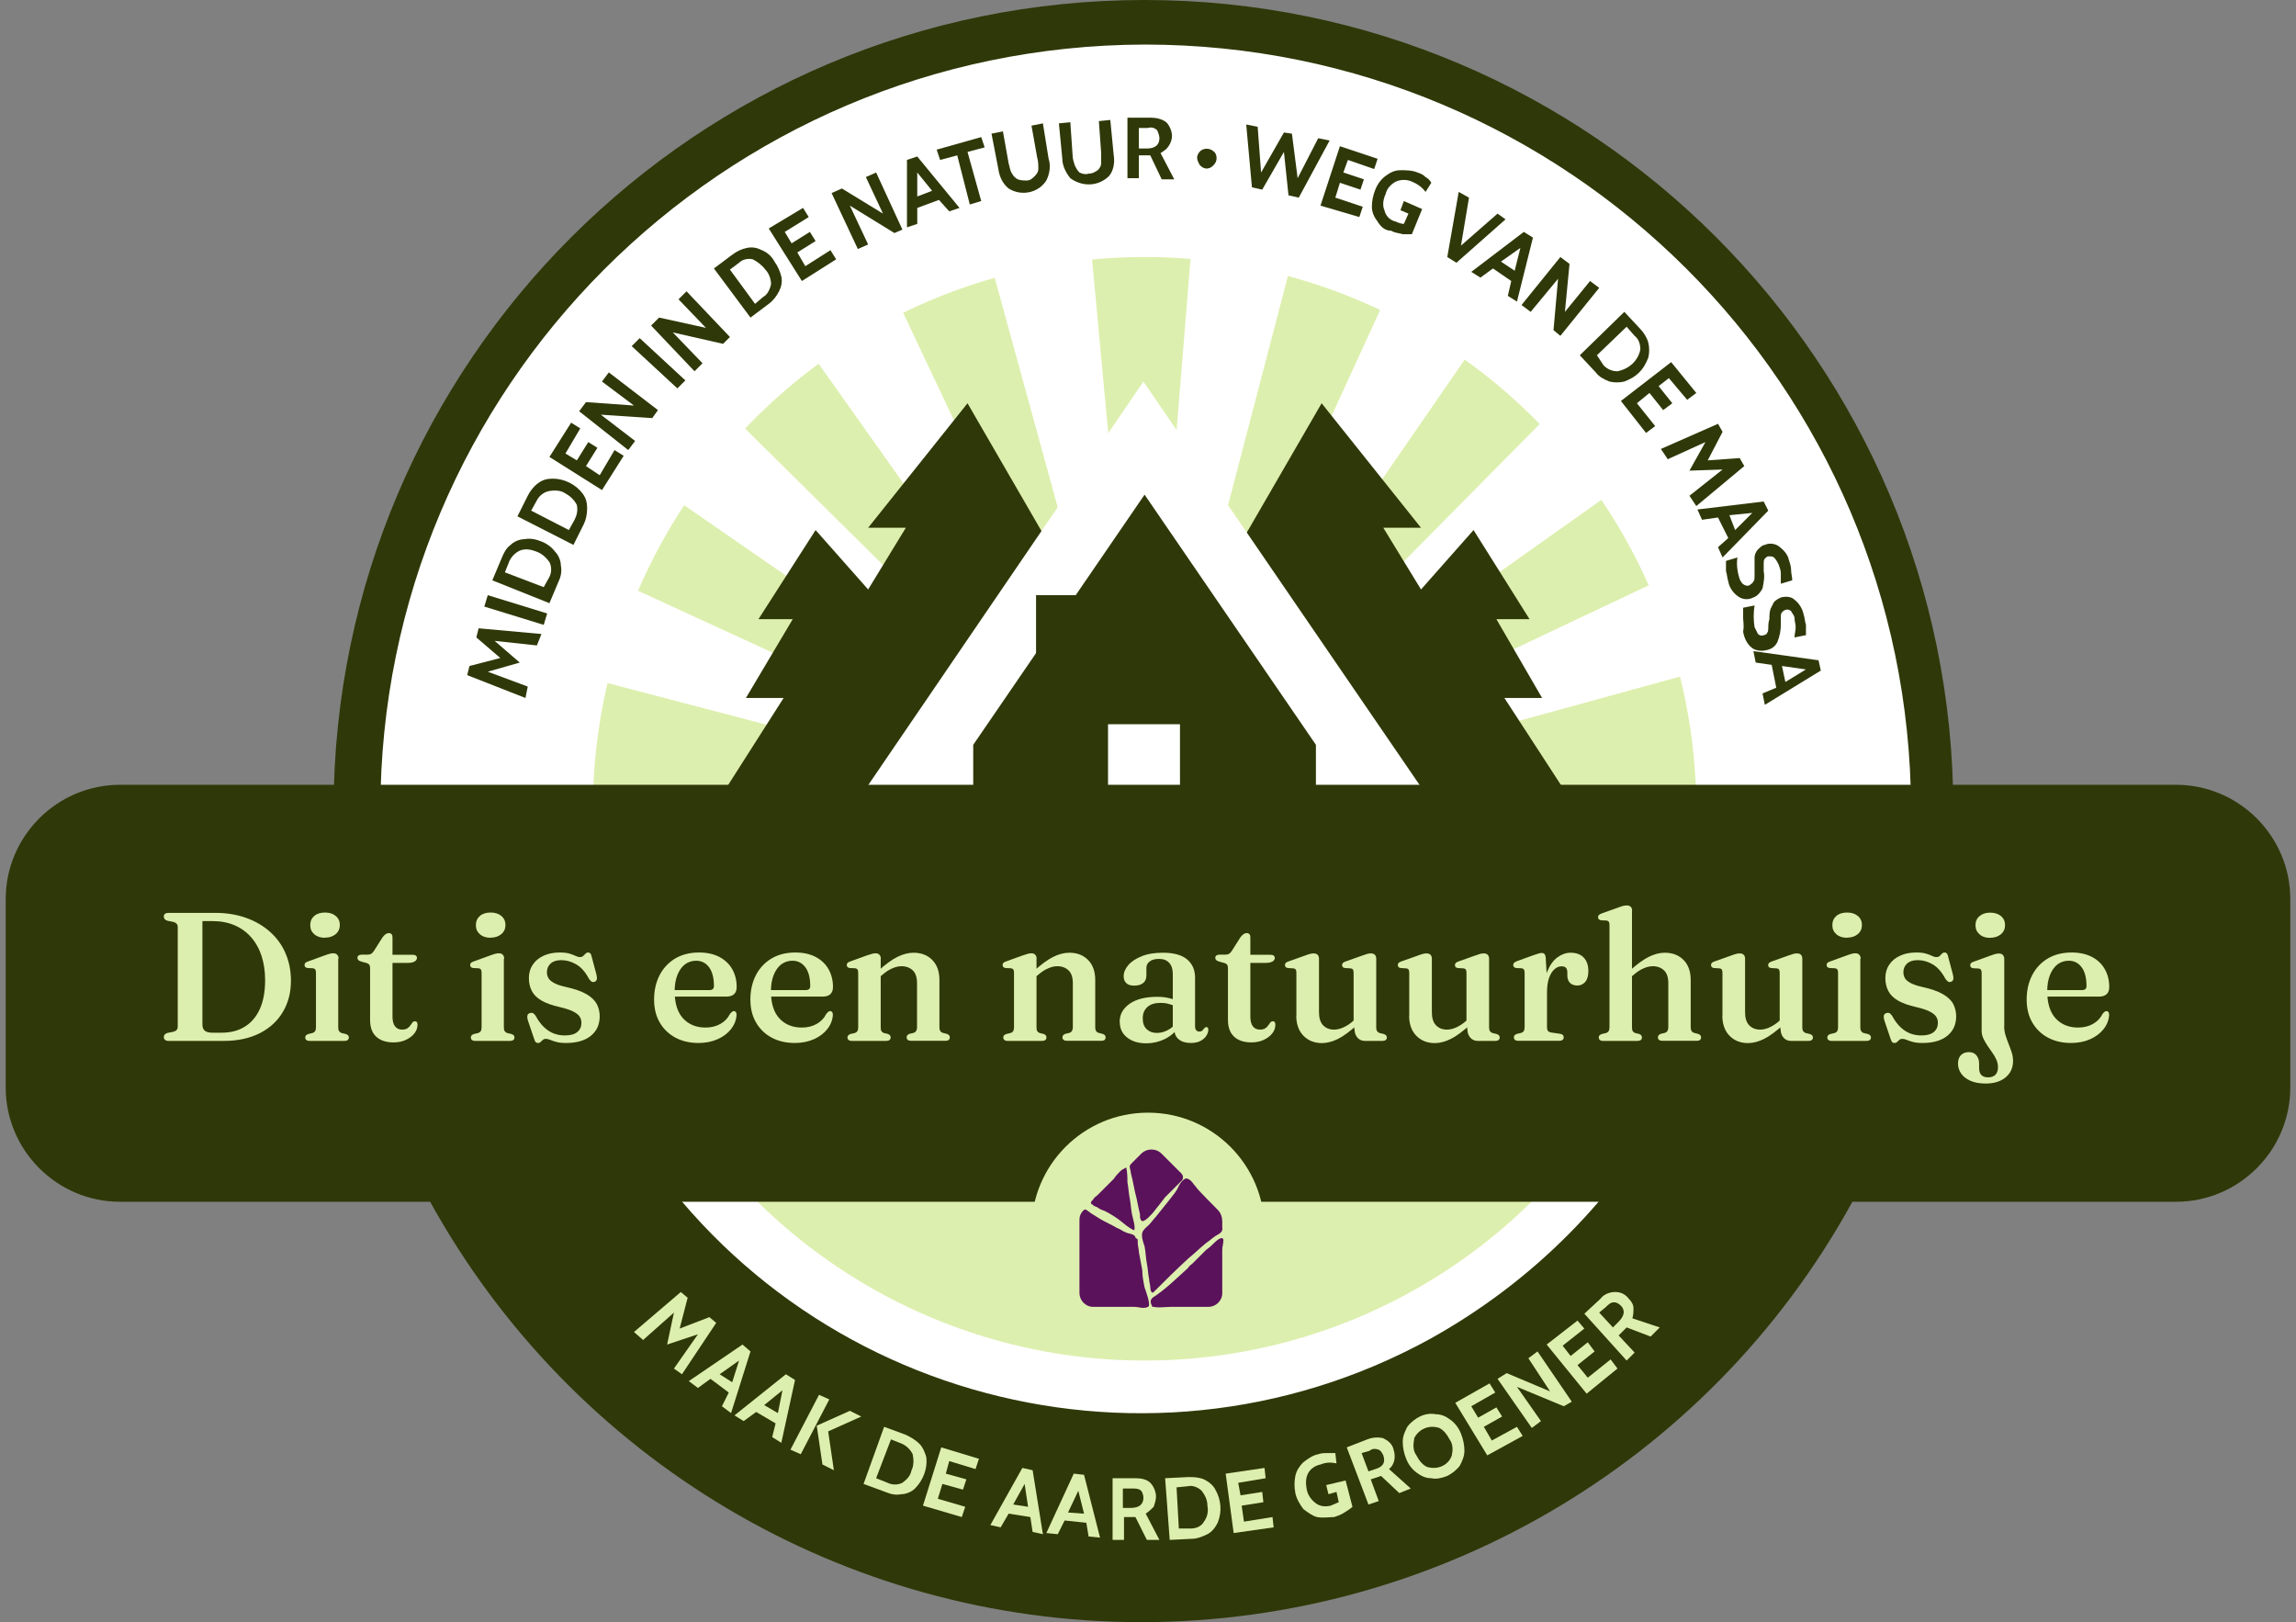 <?xml version="1.0" encoding="UTF-8"?><svg id="Stamp" xmlns="http://www.w3.org/2000/svg" xmlns:xlink="http://www.w3.org/1999/xlink" viewBox="0 0 201 142"><rect x="0" y="0" width="201" height="142" fill="#808080" stroke="none"/><defs><style>.cls-1{fill:none;}.cls-2{clip-path:url(#clippath);}.cls-3{fill:#fff;}.cls-4{fill:#c1d3c3;}.cls-5{fill:#ddefae;}.cls-6{fill:#5a125b;}.cls-7{fill:#2f3808;}.cls-8{clip-path:url(#clippath-1);}.cls-9{clip-path:url(#clippath-2);}.cls-10{isolation:isolate;}</style><clipPath id="clippath"><ellipse class="cls-1" cx="100.2" cy="70.7" rx="48.3" ry="48.4"/></clipPath><clipPath id="clippath-1"><path class="cls-1" d="M51.9,70.9c0,26.7,20.3,22.6,47,22.6s49.6,4.1,49.6-22.6c.4-26.7-20.9-48.6-47.6-49s-48.6,20.9-49,47.6c-.1,.5-.1,.9,0,1.4h0Z"/></clipPath><clipPath id="clippath-2"><path class="cls-1" d="M99.9,142c-26,0-49.8-14.2-62.3-36.9l16-8.8c14,25.6,46.1,34.9,71.6,20.9,9-5,16.4-12.4,21.3-21.6l16.2,8.6c-12.3,23.3-36.5,37.8-62.8,37.8Z"/></clipPath></defs><g id="Laag_2"><g id="Laag_1-2"><ellipse class="cls-4" cx="100.2" cy="70.9" rx="48.3" ry="48.4"/><circle class="cls-3" cx="100.2" cy="70.9" r="68.9"/><path class="cls-7" d="M100.2,3.9c37,0,67,29.9,67.1,66.9,0,37-29.9,67-66.9,67.1-37,0-67-29.9-67.1-66.9v-.1c0-36.9,29.9-66.9,66.9-67m0-3.9C61,0,29.3,31.7,29.2,70.8c-.1,39.1,31.7,70.9,70.8,71,39.1,.1,70.9-31.7,71-70.8v-.1C171,31.8,139.3,0,100.2,0h0Z"/><g class="cls-2"><rect class="cls-5" x="28.1" y="77.6" width="145.4" height="48.5"/></g><g class="cls-8"><g><ellipse class="cls-5" cx="100.2" cy="70.9" rx="48.3" ry="48.4"/><path class="cls-3" d="M78.6,26.4c-2.7,1.3-5.2,2.8-7.6,4.5l29.2,41.2-21.6-45.7Z"/><path class="cls-3" d="M95.5,21.6c-2.9,.3-5.8,.9-8.7,1.7l13.4,48.8-4.7-50.5Z"/><path class="cls-3" d="M64.3,36.6c-2.1,2.1-3.9,4.4-5.6,6.8l41.5,28.7-35.9-35.5Z"/><path class="cls-3" d="M54.3,51c-1.2,2.7-2.2,5.5-3,8.3l48.9,12.8-45.9-21.1Z"/><path class="cls-3" d="M141.4,42.9c-1.7-2.4-3.6-4.6-5.7-6.7l-35.5,35.9,41.2-29.2Z"/><path class="cls-3" d="M149,58.7c-.8-2.8-1.8-5.6-3.1-8.2l-45.7,21.6,48.8-13.4Z"/><path class="cls-3" d="M113,23.2c-2.8-.8-5.7-1.3-8.7-1.5l-4.1,50.5,12.8-49Z"/><path class="cls-3" d="M128.9,30.5c-2.4-1.7-5-3.1-7.6-4.4l-21.1,46,28.7-41.6Z"/><path class="cls-3" d="M121.8,117.8c2.7-1.3,5.2-2.8,7.6-4.5l-29.2-41.2,21.6,45.7Z"/><path class="cls-3" d="M104.9,122.6c2.9-.3,5.8-.9,8.7-1.7l-13.4-48.8,4.7,50.5Z"/><path class="cls-3" d="M136.1,107.6c2.1-2.1,3.9-4.4,5.6-6.8l-41.5-28.7,35.9,35.5Z"/><path class="cls-3" d="M146.1,93.2c1.2-2.7,2.2-5.5,3-8.3l-48.9-12.8,45.9,21.1Z"/><path class="cls-3" d="M59,101.3c1.7,2.4,3.6,4.6,5.7,6.7l35.5-35.9-41.2,29.2Z"/><path class="cls-3" d="M51.4,85.5c.8,2.8,1.8,5.6,3.1,8.2l45.7-21.6-48.8,13.4Z"/><path class="cls-3" d="M87.4,121c2.8,.8,5.7,1.3,8.7,1.5l4.1-50.4-12.8,48.9Z"/></g></g><path class="cls-7" d="M99.9,142c-26,0-49.8-14.2-62.3-36.9l16-8.8c14,25.6,46.1,34.9,71.6,20.9,9-5,16.4-12.4,21.3-21.6l16.2,8.6c-12.3,23.3-36.5,37.8-62.8,37.8Z"/><path class="cls-7" d="M47,56.5l-3.7-.4,2.2,1.9-2.8,.8,3.5,1.3-.2,1-5.1-2,.2-.8,2.7-.7-2.1-1.8,.2-.8,5.5,.5-.4,1Z"/><path class="cls-7" d="M42.4,53.1l.3-1,5.2,1.6-.3,1-5.2-1.6Z"/><path class="cls-7" d="M43.1,50.8l.8-1.9c.2-.5,.4-.9,.8-1.2,.3-.3,.8-.5,1.2-.5,.5-.1,1,0,1.5,.2s.9,.5,1.2,.9c.3,.3,.5,.8,.5,1.2,.1,.5,0,1-.2,1.4l-.8,1.9-5-2Zm5-.3c.2-.4,.2-.9,0-1.3-.3-.4-.6-.7-1.1-.9s-1-.3-1.5-.1c-.4,.2-.7,.5-.9,.9l-.4,1,3.4,1.3,.5-.9Z"/><path class="cls-7" d="M45.3,45.2l.9-1.8c.2-.4,.5-.8,.9-1.1s.8-.4,1.3-.4c1,0,2,.5,2.6,1.3,.3,.4,.4,.8,.4,1.3s-.1,1-.3,1.4l-.9,1.8-4.9-2.5Zm5,.3c.2-.4,.3-.8,.2-1.3-.2-.4-.6-.8-1-1-.4-.3-1-.3-1.5-.2-.4,.1-.8,.4-1,.8l-.5,.9,3.3,1.7,.5-.9Z"/><path class="cls-7" d="M48.1,40l1.9-3,.8,.5-1.3,2.2,1,.6,1-1.6,.8,.5-1,1.6,1.2,.8,1.3-2.2,.8,.5-1.9,3-4.6-2.9Z"/><path class="cls-7" d="M50.7,36l.6-.8,4.2,.3-2.8-2.1,.6-.8,4.3,3.3-.5,.7-4.5-.3,3,2.3-.6,.8-4.3-3.4Z"/><path class="cls-7" d="M55.3,30.3l.7-.7,4,3.7-.7,.7-4-3.7Z"/><path class="cls-7" d="M57,28.5l.7-.7,4.1,.9-2.4-2.5,.7-.7,3.8,4-.6,.6-4.4-1,2.6,2.7-.7,.7-3.8-4Z"/><path class="cls-7" d="M62.5,23.5l1.6-1.2c.4-.3,.8-.5,1.3-.6s.9,0,1.3,.2c.5,.2,.9,.6,1.1,1,.3,.4,.5,.9,.6,1.3,.1,.5,0,.9-.2,1.3s-.5,.8-.9,1.1l-1.6,1.2-3.2-4.3Zm4.3,2.5c.4-.2,.6-.7,.7-1.1,0-.5-.2-1-.5-1.3-.3-.4-.7-.7-1.1-.9-.4-.1-.9,0-1.2,.3l-.8,.6,2.2,3,.7-.6Z"/><path class="cls-7" d="M67.3,20l3-1.8,.5,.8-2.1,1.3,.6,1,1.6-1,.5,.8-1.6,1,.7,1.2,2.2-1.4,.5,.8-3,1.9-2.9-4.6Z"/><path class="cls-7" d="M72.8,16.9l.9-.4,3.6,2.2-1.5-3.2,.9-.4,2.3,5-.7,.3-3.9-2.4,1.6,3.4-.9,.4-2.3-4.9Z"/><path class="cls-7" d="M82.2,17.5l-1.9,.7v1.4l-.9,.3v-5.9l.9-.3,3.7,4.5-.9,.3-.9-1Zm-.6-.8l-1.3-1.6v2.1l1.3-.5Z"/><path class="cls-7" d="M83.8,13.6l-1.5,.4-.3-.9,3.9-1.1,.3,.9-1.5,.4,1.2,4.3-1,.3-1.1-4.3Z"/><path class="cls-7" d="M88.3,16.5c-.5-.4-.8-1-.9-1.7l-.6-3.1,1-.2,.5,2.8c.1,.3,.1,.6,.3,.9,.1,.2,.3,.4,.5,.5,.3,.1,.5,.1,.8,.1s.5-.2,.7-.4,.3-.4,.3-.6c0-.3,0-.7-.1-1l-.5-2.8,1-.2,.5,3.1c.2,.6,.1,1.3-.2,1.9-.7,1.1-2.2,1.4-3.3,.7h0Z"/><path class="cls-7" d="M93.7,15.6c-.4-.5-.7-1.1-.7-1.7l-.3-3.1,1-.1,.2,2.9c0,.3,.1,.6,.2,.9,.1,.2,.2,.4,.4,.6,.2,.1,.5,.2,.8,.1,.3,0,.5-.1,.8-.3,.2-.2,.3-.4,.3-.6v-.9l-.2-2.8,1-.1,.3,3.1c.1,.6,0,1.3-.4,1.8-.9,.9-2.3,1-3.4,.2Z"/><path class="cls-7" d="M98.7,10.3h2c.5,0,1,.1,1.4,.4,.3,.3,.5,.8,.5,1.2,0,.3-.1,.6-.3,.9-.2,.3-.4,.4-.7,.6l1.2,2.3h-1.1l-1-2.1h-1v2h-1v-5.3Zm1.7,2.7c.7,0,1.1-.3,1.1-.9,0-.2-.1-.5-.2-.7-.2-.2-.5-.3-.8-.2h-.8v1.8h.7Z"/><path class="cls-7" d="M105,14.4c-.1-.2-.2-.4-.2-.6s.1-.4,.3-.6c.4-.3,.9-.2,1.2,.1h0c.2,.2,.2,.4,.2,.6s-.1,.4-.3,.6c-.4,.4-.9,.3-1.2-.1h0Z"/><path class="cls-7" d="M109.1,10.9l1,.2,.3,4,2-3.5,.7,.1,.5,3.9,1.8-3.5,1,.2-2.7,5-.9-.2-.4-3.8-1.9,3.3-.9-.2-.5-5.5Z"/><path class="cls-7" d="M117.3,12.8l3.3,1.1-.3,.9-2.3-.8-.4,1.1,1.8,.6-.3,.9-1.8-.6-.4,1.3,2.4,.8-.3,.9-3.4-1,1.7-5.2Z"/><path class="cls-7" d="M120.6,19.4c-.3-.4-.5-.8-.5-1.3s.1-1,.3-1.5c.2-.5,.5-.9,.9-1.2s.8-.5,1.3-.5,1,0,1.5,.2c.3,.1,.5,.2,.7,.4,.2,.1,.4,.3,.5,.5l-.5,.8c-.3-.4-.7-.7-1.2-.9-.4-.2-1-.2-1.4,0-.4,.2-.8,.6-.9,1.1-.2,.4-.3,1-.1,1.4,.1,.5,.5,.9,1,1,.2,.1,.5,.2,.7,.2l.4-.9-.7-.3,.3-.8,1.6,.7-.9,2.2h-.8c-.3-.1-.7-.1-1-.3-.5,0-.9-.3-1.2-.8Z"/><path class="cls-7" d="M131.8,19.2l-4.3,3.8-.8-.5,1-5.7,.9,.5-.7,4.2,3.2-2.8,.7,.5Z"/><path class="cls-7" d="M132.3,24.6l-1.6-1.1-1.1,.8-.8-.5,4.6-3.5,.8,.5-1.4,5.6-.8-.5,.3-1.3Zm.3-.9l.5-2-1.7,1.2,1.2,.8Z"/><path class="cls-7" d="M136.6,22.5l.8,.6-.4,4.2,2.2-2.7,.8,.6-3.4,4.2-.6-.5,.4-4.5-2.4,2.9-.8-.6,3.4-4.2Z"/><path class="cls-7" d="M142.2,27.3l1.4,1.5c.3,.3,.6,.8,.7,1.2,.1,.4,.1,.9,0,1.3-.2,.5-.4,.9-.8,1.3-.4,.4-.8,.6-1.3,.8-.4,.1-.9,.1-1.3,0-.5-.2-.9-.4-1.2-.8l-1.4-1.5,3.9-3.8Zm-1.8,4.7c.3,.3,.7,.5,1.2,.5,1-.2,1.8-.9,2-1.9,0-.4-.1-.9-.5-1.2l-.7-.8-2.6,2.5,.6,.9Z"/><path class="cls-7" d="M146.3,31.7l2.2,2.7-.8,.6-1.6-1.9-.9,.7,1.2,1.5-.8,.6-1.2-1.5-1.1,.9,1.6,2-.8,.6-2.2-2.8,4.4-3.4Z"/><path class="cls-7" d="M147.9,43.4l2.9-2.3-2.9,.1,1.4-2.5-3.3,1.5-.6-.9,5-2.2,.4,.7-1.3,2.5,2.8-.2,.4,.7-4.2,3.5-.6-.9Z"/><path class="cls-7" d="M151.3,47.1l-.9-1.8-1.4,.2-.4-.9,5.8-.7,.4,.8-4,4.1-.4-.9,.9-.8Zm.6-.7l1.5-1.5-2,.2,.5,1.3Z"/><path class="cls-7" d="M151.1,50v-.9l1-.3c-.1,.6,0,1.3,.2,1.9,.1,.2,.2,.4,.4,.5s.4,.1,.5,0,.2-.1,.3-.3c.1-.1,.1-.3,.1-.4v-1.7c0-.2,.1-.5,.3-.7s.4-.4,.6-.4c.4-.2,.9-.1,1.2,.1,.4,.3,.8,.7,.9,1.2,.1,.3,.2,.6,.2,.9s.1,.6,.1,.9l-1,.3v-.9c0-.3-.1-.5-.2-.8-.1-.2-.2-.4-.4-.6-.1-.1-.3-.1-.5-.1-.1,0-.2,.1-.3,.2-.1,.1-.1,.3-.1,.4v.7c.1,.5,0,1-.1,1.5-.2,.4-.5,.7-.8,.8-.4,.2-.8,.2-1.2,0-.5-.3-.9-.8-1-1.4-.1-.3-.1-.6-.2-.9Z"/><path class="cls-7" d="M152.6,54.1v-.9l1-.2c-.1,.6-.1,1.3,0,1.9,.1,.2,.2,.4,.3,.6,.1,.1,.3,.2,.5,.1,.1,0,.3-.1,.3-.2,.1-.1,.1-.3,.1-.4,0-.2,0-.5,.1-.8,0-.3,0-.6,.1-.9,.1-.2,.2-.4,.3-.6,.2-.2,.4-.3,.6-.4,.4-.1,.9-.1,1.2,.2,.4,.3,.7,.8,.8,1.3,.1,.3,.1,.6,.2,.9v.9l-1,.2c0-.3,.1-.6,.1-.9s-.1-.5-.1-.8c0-.2-.2-.4-.3-.6-.1-.1-.3-.2-.5-.1-.1,0-.2,.1-.3,.2-.1,.1-.1,.3-.1,.4v.7c0,.5-.1,1-.3,1.5-.2,.4-.5,.6-.9,.7-.4,.1-.8,.1-1.2-.1-.5-.3-.8-.9-.9-1.5,.1-.6,0-.9,0-1.2Z"/><path class="cls-7" d="M155.5,60.2l-.4-2-1.4-.2-.2-1,5.7,.8,.2,.9-4.9,3-.2-1,1.2-.5Zm.8-.5l1.8-1.1-2.1-.3,.3,1.4Z"/><path class="cls-5" d="M59,119.8l2.1-3-2.7,.9,.6-2.8-2.7,2.4-.8-.7,4.1-3.5,.6,.5-.7,2.7,2.6-1,.6,.5-3,4.5-.7-.5Z"/><path class="cls-5" d="M63.8,121.9l-1.6-1.2-1.1,.8-.8-.6,4.7-3.2,.7,.6-1.7,5.4-.8-.6,.6-1.2Zm.3-.9l.6-1.9-1.7,1.2,1.1,.7Z"/><path class="cls-5" d="M67.9,124.6l-1.7-1-1.1,.8-.8-.5,4.5-3.6,.8,.5-1.2,5.5-.8-.5,.3-1.2Zm.2-.9l.4-2-1.6,1.3,1.2,.7Z"/><path class="cls-5" d="M71.7,122.1l.9,.4-2.5,4.8-.9-.4,2.5-4.8Zm-.2,2.7l2.9-1.3,1,.5-2.9,1.3,.5,3.4-1-.5-.5-3.4Z"/><path class="cls-5" d="M77.4,124.9l1.9,.7c.4,.2,.8,.4,1.2,.8,.3,.3,.5,.8,.6,1.2,.1,1-.3,2-1,2.7-.3,.3-.8,.5-1.2,.5-.5,.1-.9,0-1.4-.2l-1.9-.7,1.8-5Zm.3,4.9c.4,.2,.9,.2,1.3,0,.4-.3,.7-.6,.8-1.1,.2-.4,.2-.9,.1-1.4-.2-.4-.5-.7-.9-.9l-1-.4-1.3,3.4,1,.4Z"/><path class="cls-5" d="M82.4,126.7l3.3,1-.3,.9-2.3-.7-.3,1.1,1.8,.5-.3,.9-1.8-.5-.4,1.3,2.4,.7-.3,.9-3.4-1,1.6-5.1Z"/><path class="cls-5" d="M90.2,132.8l-1.9-.3-.7,1.2-.9-.2,2.8-5,.9,.2,.9,5.6-.9-.2-.2-1.3Zm-.2-.9l-.3-2-1,1.8,1.3,.2Z"/><path class="cls-5" d="M95.1,133.3l-1.9-.2-.6,1.2-1-.1,2.4-5.2,.9,.1,1.4,5.5-1-.1-.2-1.2Zm-.2-.8l-.5-2-.9,1.9,1.4,.1Z"/><path class="cls-5" d="M97.4,129.4h2c.5,0,1,.1,1.3,.4,.3,.3,.5,.8,.5,1.2,0,.3-.1,.6-.2,.9-.2,.2-.4,.4-.7,.6l1.2,2.3h-1.1l-1-2h-1v2h-1v-5.4Zm1.6,2.6c.7,0,1.1-.3,1.1-.9,0-.2-.1-.5-.2-.6-.2-.2-.5-.2-.8-.2h-.8v1.7h.7Z"/><path class="cls-5" d="M102,129.4l2-.1c.5,0,.9,0,1.4,.2,.4,.2,.8,.5,1,.9,.5,.9,.6,1.9,.2,2.9-.2,.4-.5,.8-.9,1s-.9,.4-1.3,.4l-2,.1-.4-5.4Zm2.3,4.4c.4,0,.9-.2,1.1-.6,.3-.4,.4-.9,.3-1.4,0-.5-.2-.9-.5-1.3-.3-.3-.8-.5-1.2-.4l-1,.1,.2,3.6h1.1Z"/><path class="cls-5" d="M107.3,129l3.4-.5,.1,.9-2.4,.4,.2,1.1,1.9-.3,.1,.9-1.9,.3,.2,1.4,2.5-.4,.1,.9-3.5,.5-.7-5.2Z"/><path class="cls-5" d="M115.3,132.8c-.4-.1-.8-.4-1.2-.7-.3-.4-.6-.9-.7-1.4s-.1-1,0-1.5,.4-.9,.7-1.2c.4-.3,.8-.6,1.3-.7,.3-.1,.5-.1,.8-.1h.7l.1,.9c-.5-.1-.9-.1-1.4,.1-.5,.1-.9,.4-1.1,.8-.2,.4-.2,.9-.1,1.4s.4,.9,.8,1.2,.9,.3,1.3,.2c.2-.1,.5-.2,.7-.3l-.2-.9-.7,.2-.2-.8,1.7-.4,.6,2.3c-.2,.2-.4,.3-.7,.5-.3,.2-.6,.3-.9,.4-.4,0-1,.1-1.5,0Z"/><path class="cls-5" d="M117.9,126.7l1.8-.7c.5-.2,1-.2,1.4-.1,.4,.2,.8,.5,.9,1,.2,.6,.1,1.3-.4,1.7l1.9,1.7-1,.4-1.6-1.5h0l-.9,.3,.7,1.9-.9,.3-1.9-5Zm2.5,1.9c.7-.2,.9-.6,.7-1.2-.1-.2-.2-.4-.4-.5-.3-.1-.6-.1-.8,.1l-.7,.2,.6,1.6,.6-.2Z"/><path class="cls-5" d="M125.3,129.4c-.5,0-.9-.2-1.3-.5s-.7-.7-.9-1.2c-.2-.5-.3-1-.3-1.5s.2-.9,.4-1.3c.3-.4,.7-.7,1.1-.9,.4-.2,.9-.3,1.4-.2,.5,0,.9,.2,1.3,.5s.7,.7,.9,1.2c.2,.5,.3,1,.3,1.5s-.2,.9-.4,1.3c-.3,.4-.7,.7-1.1,.9-.5,.2-1,.3-1.4,.2Zm1.8-2c.1-.5,.1-1-.2-1.4-.2-.4-.5-.8-.9-1-.9-.3-1.8,.1-2.2,.9v.1c-.1,.5-.1,1,.2,1.4,.2,.4,.5,.8,.9,1,.9,.3,1.9-.1,2.2-1h0Z"/><path class="cls-5" d="M127.4,122.8l3-1.7,.5,.8-2.1,1.2,.6,1,1.6-.9,.5,.8-1.6,.9,.7,1.2,2.2-1.2,.5,.8-3.1,1.7-2.8-4.6Z"/><path class="cls-5" d="M131.1,120.7l.8-.5,3.8,1.6-1.9-2.9,.8-.6,3,4.4-.7,.4-4.1-1.7,2.1,3-.8,.6-3-4.3Z"/><path class="cls-5" d="M135.4,117.7l2.7-2.1,.6,.7-1.9,1.5,.7,.9,1.5-1.2,.6,.8-1.5,1.2,.9,1.1,2-1.6,.6,.8-2.7,2.2-3.5-4.3Z"/><path class="cls-5" d="M138.7,115l1.4-1.3c.3-.4,.8-.6,1.3-.6s.9,.2,1.2,.6c.2,.2,.4,.5,.4,.8s0,.6-.1,.9l2.4,.8-.8,.8-2.1-.8h0l-.7,.7,1.4,1.5-.7,.7-3.7-4.1Zm3,.7c.5-.5,.6-1,.2-1.4-.2-.2-.4-.3-.6-.3-.3,0-.5,.2-.7,.4l-.6,.5,1.2,1.3,.5-.5Z"/><g class="cls-9"><rect class="cls-1" x="28.4" y="77.7" width="145.4" height="31.9"/></g><polygon class="cls-7" points="76.8 69.1 91.3 46.7 84.7 35.3 76 46.2 79.3 46.2 76 51.6 71.4 46.4 66.4 54.2 69.4 54.2 65.3 61.1 68.6 61.1 63.5 69.1 76.8 69.1"/><polygon class="cls-7" points="123.6 69.1 109.1 46.7 115.7 35.3 124.4 46.2 121.1 46.2 124.4 51.6 129 46.4 133.9 54.2 131 54.2 135 61.1 131.7 61.1 136.9 69.1 123.6 69.1"/><polygon class="cls-3" points="73.5 78.7 94.6 78.7 94.6 69.1 105.7 69.1 105.7 78.7 126.8 78.7 126.8 72.4 100.1 33.4 73.5 72.4 73.5 78.7"/><path class="cls-7" d="M10.5,68.7H190.5c5.5,0,10,4.5,10,10v16.5c0,5.5-4.5,10-10,10H10.5c-5.5,0-10-4.5-10-10v-16.5c0-5.5,4.5-10,10-10Z"/><polygon class="cls-7" points="85.2 68.8 97 68.8 97 63.4 103.3 63.4 103.3 68.8 115.2 68.8 115.2 65.2 100.2 43.3 85.2 65.2 85.2 68.8"/><rect class="cls-7" x="90.7" y="52.1" width="3.6" height="6.2"/><circle class="cls-5" cx="100.5" cy="107.6" r="10.2"/></g></g><g id="Layer_1-2"><g><path class="cls-6" d="M102.4,105c-.4,.5-.8,1-1.2,1.5-.2,.2-.4,.5-.6,.7s-.5,.4-.6,.7c-.1,.4,.1,.9,.2,1.2,.1,.5,.1,1,.2,1.5s.1,.9,.2,1.4c0,.2,.1,.5,.1,.7s.1,.6,.3,.4c1-1,2-2,3.1-3,.5-.4,1-.9,1.5-1.3,.3-.2,.5-.4,.8-.6s.7-.3,.6-.8v-.5c0-.3-.1-.7-.4-1,0,0-1.9-1.9-1.9-2-.2-.2-.4-.6-.7-.7-.3-.2-.7,.4-.8,.6-.2,.5-.5,.8-.8,1.2h0Z"/><path class="cls-6" d="M100,106.9c.3,0,.8-.6,.9-.7,.4-.5,.8-1,1.1-1.4l.9-.9,.6-.6c.2-.4-.1-.6-.3-.8l-.6-.6-.9-.9c-.5-.5-1.3-.5-1.8,0l-.8,.8c-.1,.1-.2,.2-.2,.3,0,.2,.1,.4,.1,.6,.2,.7,.3,1.5,.5,2.2,.1,.5,.2,1,.3,1.4v.2s0,.3,.2,.4h0Z"/><path class="cls-6" d="M104.4,110.6c-.1,.1-.3,.2-.4,.4-1,.9-2,1.9-3.1,2.6-.2,.2-.2,.4-.1,.6s0,.2,.2,.2c.5,.1,1,0,1.5,0h3.3c.6,0,1.2-.5,1.2-1.2v-3.8c0-.3,.1-.5,.1-.8,0-.5-.6,0-.7,.1-.2,.2-.5,.5-.8,.7-.4,.4-.8,.8-1.2,1.2h0Z"/><path class="cls-6" d="M99.4,108.3s0-.1,0,0c-.1-.3-.6-.3-.8-.4-.3-.1-.5-.3-.8-.4-.5-.3-1-.5-1.5-.8-.3-.2-.5-.3-.8-.5-.1-.1-.3-.2-.4-.3-.2-.1-.4,.2-.5,.4-.1,.2-.1,.4-.1,.6v6.3c0,.6,.5,1.2,1.2,1.2h3.6c.4,0,.8,.2,1.2,0,.3-.1-.2-1.4-.3-1.7-.1-.5-.2-1-.2-1.5-.1-.5-.2-1.1-.3-1.6,0-.3-.1-.5-.1-.8v-.3c-.1-.1-.2-.1-.2-.2h0Z"/><path class="cls-6" d="M96.7,106c.4,.2,.9,.5,1.3,.8s.8,.7,1.3,.9c.1-.4-.1-.9-.2-1.4s-.1-.9-.2-1.4-.1-.9-.2-1.4c0-.4,0-.8-.1-1.3-.2,.1-.4,.2-.5,.3-.2,.2-.4,.4-.6,.7l-.8,.8-.6,.6c-.1,.1-.3,.2-.4,.4-.1,.1-.2,.2-.2,.3s.1,.1,.2,.2,.2,.1,.4,.2c.1,.1,.3,.2,.6,.3Z"/></g></g><g class="cls-10"><path class="cls-5" d="M14.34,90.79c0-.18,.11-.3,.32-.37l.5-.1c.13-.03,.23-.08,.3-.16,.07-.07,.1-.17,.1-.28v-8.74c0-.11-.03-.21-.1-.28-.07-.07-.17-.13-.3-.16l-.5-.1c-.21-.06-.32-.19-.32-.37,0-.11,.04-.19,.11-.24,.07-.06,.18-.08,.33-.08h4.06c1,0,1.9,.15,2.71,.44,.81,.29,1.51,.7,2.1,1.23,.59,.53,1.04,1.15,1.35,1.88,.31,.72,.47,1.52,.47,2.39,0,1.02-.23,1.92-.7,2.72s-1.14,1.42-2.02,1.87-1.94,.68-3.18,.68h-4.79c-.15,0-.26-.03-.33-.09-.07-.06-.11-.14-.11-.24Zm5.06-.39c.78,0,1.45-.17,2.02-.52s1.01-.86,1.32-1.54c.31-.68,.47-1.53,.47-2.54,0-.79-.11-1.5-.32-2.14s-.52-1.18-.92-1.63c-.4-.45-.88-.8-1.45-1.04s-1.21-.36-1.92-.36h-.88v9.06c0,.25,.07,.42,.21,.54,.14,.11,.36,.17,.64,.17h.82Z"/><path class="cls-5" d="M29.61,83.91v6.02c0,.16,.02,.27,.08,.34,.05,.07,.12,.13,.22,.16l.34,.08c.1,.03,.17,.07,.22,.12,.05,.05,.07,.11,.07,.19,0,.09-.03,.16-.1,.22-.06,.05-.17,.08-.3,.08h-3.02c-.14,0-.24-.03-.3-.08-.06-.05-.1-.12-.1-.22,0-.08,.02-.14,.07-.19,.04-.05,.12-.09,.22-.12l.34-.08c.1-.03,.18-.08,.23-.16,.05-.07,.08-.19,.08-.34v-4.78c0-.13-.02-.22-.06-.28s-.11-.09-.2-.11l-.48-.02c-.1-.02-.16-.05-.2-.09-.04-.05-.06-.1-.06-.16,0-.08,.02-.15,.07-.2,.05-.05,.14-.1,.27-.14l1.41-.51c.19-.07,.34-.12,.46-.15,.11-.03,.21-.04,.3-.04,.15,0,.27,.04,.35,.13s.12,.2,.12,.34Zm-1.16-1.82c-.39,0-.7-.1-.94-.31s-.35-.47-.35-.8,.12-.6,.35-.8c.23-.2,.55-.3,.94-.3s.7,.1,.94,.3c.24,.2,.36,.47,.36,.79s-.12,.6-.36,.8-.55,.31-.94,.31Z"/><path class="cls-5" d="M32.05,84.29l-.4-.11c-.13-.04-.23-.08-.28-.14-.05-.05-.08-.11-.08-.18,0-.1,.03-.17,.1-.22s.15-.07,.26-.07h.5c.13,0,.24-.02,.33-.07,.08-.04,.17-.13,.25-.25l.76-1.2c.1-.13,.19-.22,.28-.28,.09-.06,.18-.09,.27-.09,.1,0,.18,.03,.24,.1,.06,.06,.08,.15,.08,.27v6.94c0,.37,.07,.66,.22,.85,.15,.2,.36,.29,.63,.29,.19,0,.34-.04,.45-.11,.11-.07,.2-.16,.26-.25,.06-.09,.13-.18,.18-.25s.13-.11,.22-.12c.07,0,.13,.02,.17,.07,.04,.05,.06,.12,.06,.23,0,.27-.09,.53-.27,.76-.18,.23-.43,.42-.75,.57-.32,.15-.68,.22-1.08,.22-.63,0-1.14-.16-1.5-.49-.37-.33-.55-.82-.55-1.47v-4.55c0-.13-.03-.23-.08-.3-.06-.07-.15-.12-.28-.16Zm1.5,0v-.71h2.58c.12,0,.21,.02,.27,.07,.06,.04,.1,.11,.1,.2,0,.12-.06,.23-.19,.31-.12,.08-.33,.13-.6,.13h-2.16Z"/><path class="cls-5" d="M44.11,83.91v6.02c0,.16,.02,.27,.08,.34,.05,.07,.12,.13,.22,.16l.34,.08c.1,.03,.17,.07,.22,.12,.05,.05,.07,.11,.07,.19,0,.09-.03,.16-.1,.22-.06,.05-.17,.08-.3,.08h-3.02c-.14,0-.24-.03-.3-.08-.06-.05-.1-.12-.1-.22,0-.08,.02-.14,.07-.19,.04-.05,.12-.09,.22-.12l.34-.08c.1-.03,.18-.08,.23-.16,.05-.07,.08-.19,.08-.34v-4.78c0-.13-.02-.22-.06-.28s-.11-.09-.2-.11l-.48-.02c-.1-.02-.16-.05-.2-.09-.04-.05-.06-.1-.06-.16,0-.08,.02-.15,.07-.2,.05-.05,.14-.1,.27-.14l1.41-.51c.19-.07,.34-.12,.46-.15,.11-.03,.21-.04,.3-.04,.15,0,.27,.04,.35,.13s.12,.2,.12,.34Zm-1.16-1.82c-.39,0-.7-.1-.94-.31s-.35-.47-.35-.8,.12-.6,.35-.8c.23-.2,.55-.3,.94-.3s.7,.1,.94,.3c.24,.2,.36,.47,.36,.79s-.12,.6-.36,.8-.55,.31-.94,.31Z"/><path class="cls-5" d="M49.11,84.05c-.38,0-.69,.1-.9,.29-.22,.2-.33,.45-.33,.76,0,.19,.04,.36,.13,.52s.25,.29,.48,.42,.57,.25,1.02,.35c.78,.17,1.38,.38,1.82,.63,.43,.25,.73,.54,.91,.86,.17,.33,.26,.69,.26,1.08,0,.71-.25,1.28-.76,1.7s-1.23,.64-2.18,.64c-.35,0-.63-.03-.85-.09-.22-.06-.4-.12-.54-.18s-.27-.09-.38-.09-.2,.03-.27,.09c-.07,.06-.13,.12-.19,.18-.06,.06-.14,.09-.24,.09-.08,0-.14-.02-.19-.07s-.09-.14-.13-.26l-.56-1.65c-.05-.17-.06-.3-.04-.41,.02-.11,.08-.18,.2-.22s.21-.04,.29,0,.16,.12,.23,.23c.23,.43,.49,.77,.76,1.02,.27,.25,.56,.43,.86,.54s.62,.16,.94,.16c.49,0,.85-.1,1.09-.3,.24-.2,.36-.47,.36-.8,0-.2-.05-.38-.15-.54-.1-.16-.29-.31-.56-.45s-.66-.27-1.18-.39c-.67-.15-1.2-.34-1.6-.57-.4-.23-.68-.51-.85-.84-.17-.33-.26-.7-.26-1.13s.11-.83,.34-1.17c.22-.34,.54-.6,.95-.79,.41-.19,.88-.28,1.42-.28,.35,0,.63,.03,.85,.1s.39,.13,.53,.2,.26,.1,.38,.1c.12,0,.22-.03,.29-.1,.07-.07,.13-.13,.2-.2,.06-.06,.14-.1,.24-.1,.07,0,.13,.03,.18,.08s.09,.14,.11,.26l.42,1.57c.04,.17,.06,.31,.04,.42-.02,.11-.08,.19-.19,.23-.11,.04-.2,.04-.28-.02-.08-.06-.17-.15-.25-.29-.31-.58-.68-.98-1.1-1.22-.42-.24-.85-.36-1.29-.36Z"/><path class="cls-5" d="M64.49,86.42c0,.27-.08,.47-.23,.61-.15,.14-.38,.21-.66,.21h-5.06v-.57h3.56c.27,0,.4-.12,.4-.35,0-.71-.14-1.26-.42-1.64-.28-.38-.66-.58-1.14-.58-.37,0-.69,.11-.98,.32-.28,.22-.5,.53-.66,.93-.16,.4-.24,.88-.24,1.43,0,1.05,.25,1.84,.74,2.37s1.15,.8,1.96,.8c.5,0,.94-.11,1.31-.32,.37-.21,.65-.5,.83-.87,.08-.1,.15-.16,.2-.2,.05-.04,.11-.05,.16-.05,.07,0,.13,.04,.17,.1,.04,.07,.05,.15,.05,.25-.03,.44-.19,.85-.48,1.22-.29,.37-.68,.67-1.18,.89-.49,.22-1.05,.33-1.68,.33-.76,0-1.44-.16-2.02-.47s-1.04-.76-1.37-1.33c-.33-.57-.49-1.24-.49-2.01s.16-1.5,.48-2.12c.32-.62,.77-1.1,1.36-1.46,.59-.35,1.29-.53,2.1-.53,.68,0,1.27,.13,1.76,.38,.49,.26,.87,.61,1.13,1.06,.26,.45,.4,.98,.4,1.57Z"/><path class="cls-5" d="M72.92,86.42c0,.27-.08,.47-.23,.61-.15,.14-.38,.21-.66,.21h-5.06v-.57h3.56c.27,0,.4-.12,.4-.35,0-.71-.14-1.26-.42-1.64-.28-.38-.66-.58-1.14-.58-.37,0-.69,.11-.98,.32-.28,.22-.5,.53-.66,.93-.16,.4-.24,.88-.24,1.43,0,1.05,.25,1.84,.74,2.37s1.15,.8,1.96,.8c.5,0,.94-.11,1.31-.32,.37-.21,.65-.5,.83-.87,.08-.1,.15-.16,.2-.2,.05-.04,.11-.05,.16-.05,.07,0,.13,.04,.17,.1,.04,.07,.05,.15,.05,.25-.03,.44-.19,.85-.48,1.22-.29,.37-.68,.67-1.18,.89-.49,.22-1.05,.33-1.68,.33-.76,0-1.44-.16-2.02-.47s-1.04-.76-1.37-1.33c-.33-.57-.49-1.24-.49-2.01s.16-1.5,.48-2.12c.32-.62,.77-1.1,1.36-1.46,.59-.35,1.29-.53,2.1-.53,.68,0,1.27,.13,1.76,.38,.49,.26,.87,.61,1.13,1.06,.26,.45,.4,.98,.4,1.57Z"/><path class="cls-5" d="M77.1,83.91v6.02c0,.16,.02,.27,.07,.34,.05,.07,.12,.13,.22,.16l.33,.08c.17,.06,.25,.16,.25,.3,0,.21-.14,.31-.41,.31h-2.97c-.14,0-.24-.03-.3-.08-.06-.05-.1-.12-.1-.22,0-.08,.02-.14,.07-.19,.04-.05,.12-.09,.21-.12l.35-.08c.1-.03,.18-.08,.23-.16,.05-.07,.08-.19,.08-.34v-4.78c0-.13-.02-.22-.06-.28s-.11-.09-.2-.11l-.48-.02c-.1-.02-.16-.05-.2-.09-.04-.05-.06-.1-.06-.16,0-.08,.02-.15,.07-.2,.05-.05,.14-.1,.27-.14l1.41-.51c.18-.06,.33-.11,.44-.14s.22-.05,.32-.05c.15,0,.27,.04,.35,.13s.12,.2,.12,.34Zm-.24,1.74l-.34-.34,.33-.29c.66-.6,1.23-1.02,1.72-1.26,.49-.24,.96-.36,1.4-.36,.68,0,1.23,.21,1.65,.64,.42,.43,.62,1.01,.62,1.75v4.11c0,.17,.03,.29,.08,.36,.05,.08,.13,.13,.24,.16l.31,.08c.1,.03,.17,.07,.21,.12,.05,.05,.07,.11,.07,.19,0,.09-.03,.16-.09,.22-.06,.05-.16,.08-.3,.08h-2.98c-.27,0-.41-.1-.41-.31,0-.13,.08-.23,.25-.3l.34-.08c.11-.03,.19-.09,.24-.17,.05-.08,.08-.2,.08-.36v-3.82c0-.5-.12-.88-.37-1.12s-.58-.37-.99-.37c-.25,0-.52,.06-.81,.19-.29,.12-.59,.32-.91,.6l-.34,.28Z"/><path class="cls-5" d="M90.74,83.91v6.02c0,.16,.02,.27,.07,.34,.05,.07,.12,.13,.22,.16l.33,.08c.17,.06,.25,.16,.25,.3,0,.21-.14,.31-.41,.31h-2.97c-.14,0-.24-.03-.3-.08-.06-.05-.1-.12-.1-.22,0-.08,.02-.14,.07-.19,.04-.05,.12-.09,.21-.12l.35-.08c.1-.03,.18-.08,.23-.16,.05-.07,.08-.19,.08-.34v-4.78c0-.13-.02-.22-.06-.28s-.11-.09-.2-.11l-.48-.02c-.1-.02-.16-.05-.2-.09-.04-.05-.06-.1-.06-.16,0-.08,.02-.15,.07-.2,.05-.05,.14-.1,.27-.14l1.41-.51c.18-.06,.33-.11,.44-.14s.22-.05,.32-.05c.15,0,.27,.04,.35,.13s.12,.2,.12,.34Zm-.24,1.74l-.34-.34,.33-.29c.66-.6,1.23-1.02,1.72-1.26,.49-.24,.96-.36,1.4-.36,.68,0,1.23,.21,1.65,.64,.42,.43,.62,1.01,.62,1.75v4.11c0,.17,.03,.29,.08,.36,.05,.08,.13,.13,.24,.16l.31,.08c.1,.03,.17,.07,.21,.12,.05,.05,.07,.11,.07,.19,0,.09-.03,.16-.09,.22-.06,.05-.16,.08-.3,.08h-2.98c-.27,0-.41-.1-.41-.31,0-.13,.08-.23,.25-.3l.34-.08c.11-.03,.19-.09,.24-.17,.05-.08,.08-.2,.08-.36v-3.82c0-.5-.12-.88-.37-1.12s-.58-.37-.99-.37c-.25,0-.52,.06-.81,.19-.29,.12-.59,.32-.91,.6l-.34,.28Z"/><path class="cls-5" d="M98.02,89.45c0-.65,.29-1.17,.87-1.58,.58-.41,1.39-.61,2.42-.61,.36,0,.68,.03,.97,.1,.29,.06,.54,.15,.76,.25l-.15,.47c-.2-.08-.41-.16-.62-.21-.21-.06-.44-.08-.69-.08-.48,0-.86,.12-1.13,.36-.27,.24-.41,.57-.41,.99s.11,.73,.34,.95c.23,.22,.52,.33,.88,.33,.32,0,.63-.07,.92-.22,.3-.15,.55-.35,.76-.62l.18,.42c-.31,.42-.71,.75-1.2,.98-.49,.23-1.02,.35-1.57,.35-.69,0-1.25-.17-1.68-.51-.43-.34-.64-.79-.64-1.36Zm4.78,.67v-.16l-.13-.04v-4.67c0-.42-.11-.75-.32-.97-.21-.23-.51-.34-.89-.34-.36,0-.64,.08-.82,.23-.19,.15-.28,.33-.28,.55v.67c0,.29-.09,.51-.28,.66-.19,.16-.46,.23-.8,.23-.3,0-.53-.07-.68-.22-.15-.14-.23-.34-.23-.59,0-.34,.13-.66,.4-.98s.66-.57,1.17-.78c.51-.21,1.14-.31,1.88-.31,.94,0,1.65,.2,2.11,.59,.46,.39,.69,.92,.69,1.58v4.25c0,.16,.03,.28,.1,.36,.06,.08,.15,.12,.26,.12,.13,0,.22-.03,.28-.09,.06-.06,.11-.12,.15-.18,.03-.03,.06-.06,.09-.08s.07-.04,.11-.04c.06,0,.1,.02,.13,.06s.04,.1,.04,.18c0,.17-.06,.34-.17,.52-.12,.18-.29,.33-.51,.45-.23,.12-.51,.18-.84,.18-.45,0-.8-.1-1.06-.31-.26-.21-.39-.5-.39-.88Z"/><path class="cls-5" d="M107.15,84.29l-.4-.11c-.13-.04-.22-.08-.28-.14-.05-.05-.08-.11-.08-.18,0-.1,.03-.17,.1-.22,.07-.05,.15-.07,.26-.07h.5c.13,0,.24-.02,.33-.07,.08-.04,.17-.13,.25-.25l.76-1.2c.1-.13,.19-.22,.28-.28,.09-.06,.18-.09,.27-.09,.1,0,.18,.03,.24,.1,.06,.06,.08,.15,.08,.27v6.94c0,.37,.07,.66,.22,.85,.15,.2,.36,.29,.63,.29,.19,0,.34-.04,.45-.11s.2-.16,.26-.25c.06-.09,.13-.18,.18-.25s.13-.11,.22-.12c.07,0,.13,.02,.17,.07s.06,.12,.06,.23c0,.27-.09,.53-.27,.76-.18,.23-.43,.42-.75,.57-.32,.15-.68,.22-1.08,.22-.63,0-1.14-.16-1.5-.49s-.55-.82-.55-1.47v-4.55c0-.13-.03-.23-.08-.3-.06-.07-.15-.12-.28-.16Zm1.5,0v-.71h2.58c.12,0,.21,.02,.27,.07,.06,.04,.1,.11,.1,.2,0,.12-.06,.23-.19,.31-.12,.08-.33,.13-.6,.13h-2.16Z"/><path class="cls-5" d="M113.49,88.92v-3.77c0-.13-.02-.22-.06-.28s-.11-.09-.2-.1l-.48-.03c-.1-.02-.16-.04-.2-.09s-.06-.1-.06-.17c0-.08,.02-.14,.07-.19s.14-.1,.27-.14l1.41-.5c.19-.07,.34-.12,.46-.15,.11-.03,.21-.04,.29-.04,.16,0,.28,.04,.36,.12s.12,.2,.12,.34v4.7c0,.5,.12,.88,.36,1.13,.24,.25,.56,.38,.96,.38,.25,0,.52-.06,.81-.19,.29-.13,.59-.32,.9-.6l.33-.29,.34,.34-.34,.3c-.65,.6-1.22,1.02-1.71,1.26s-.95,.36-1.39,.36c-.67,0-1.21-.22-1.63-.65-.41-.43-.62-1.01-.62-1.74Zm5.07,1.16v-.46l-.06-.04v-4.43c0-.13-.02-.22-.06-.28s-.11-.09-.2-.1l-.49-.03c-.09-.02-.16-.04-.2-.09-.04-.04-.06-.1-.06-.17,0-.08,.03-.14,.08-.19s.14-.1,.27-.14l1.41-.5c.19-.07,.34-.12,.45-.15,.11-.03,.22-.04,.32-.04,.15,0,.26,.04,.34,.12,.08,.08,.12,.2,.12,.34v6.01c0,.16,.03,.27,.08,.34,.05,.07,.13,.13,.23,.16l.33,.08c.1,.03,.17,.07,.22,.12,.04,.05,.07,.11,.07,.19,0,.09-.03,.16-.1,.22-.06,.05-.17,.08-.3,.08h-1.51c-.27,0-.49-.09-.66-.28-.17-.19-.26-.44-.26-.76Z"/><path class="cls-5" d="M123.37,88.92v-3.77c0-.13-.02-.22-.06-.28s-.11-.09-.2-.1l-.48-.03c-.1-.02-.16-.04-.2-.09s-.06-.1-.06-.17c0-.08,.02-.14,.07-.19s.14-.1,.27-.14l1.41-.5c.19-.07,.34-.12,.46-.15,.11-.03,.21-.04,.29-.04,.16,0,.28,.04,.36,.12s.12,.2,.12,.34v4.7c0,.5,.12,.88,.36,1.13,.24,.25,.56,.38,.96,.38,.25,0,.52-.06,.81-.19,.29-.13,.59-.32,.9-.6l.33-.29,.34,.34-.34,.3c-.65,.6-1.22,1.02-1.71,1.26s-.95,.36-1.39,.36c-.67,0-1.21-.22-1.63-.65-.41-.43-.62-1.01-.62-1.74Zm5.07,1.16v-.46l-.06-.04v-4.43c0-.13-.02-.22-.06-.28s-.11-.09-.2-.1l-.49-.03c-.09-.02-.16-.04-.2-.09-.04-.04-.06-.1-.06-.17,0-.08,.03-.14,.08-.19s.14-.1,.27-.14l1.41-.5c.19-.07,.34-.12,.45-.15,.11-.03,.22-.04,.32-.04,.15,0,.26,.04,.34,.12,.08,.08,.12,.2,.12,.34v6.01c0,.16,.03,.27,.08,.34,.05,.07,.13,.13,.23,.16l.33,.08c.1,.03,.17,.07,.22,.12,.04,.05,.07,.11,.07,.19,0,.09-.03,.16-.1,.22-.06,.05-.17,.08-.3,.08h-1.51c-.27,0-.49-.09-.66-.28-.17-.19-.26-.44-.26-.76Z"/><path class="cls-5" d="M135.32,83.91l.11,1.85v4.17c0,.14,.03,.25,.09,.32s.17,.12,.32,.14l.7,.1c.12,.02,.21,.05,.26,.1,.06,.05,.09,.12,.09,.22,0,.1-.03,.17-.1,.22-.07,.05-.17,.08-.3,.08h-3.56c-.14,0-.24-.03-.3-.08-.06-.05-.1-.12-.1-.22,0-.08,.02-.14,.07-.19,.04-.05,.12-.09,.22-.12l.34-.08c.1-.03,.18-.08,.23-.16,.05-.07,.08-.19,.08-.34v-4.77c0-.13-.02-.22-.06-.28-.04-.06-.11-.09-.2-.11l-.48-.02c-.1-.02-.16-.05-.2-.1s-.06-.1-.06-.17c0-.07,.03-.14,.08-.19s.14-.1,.27-.15l1.38-.5c.23-.08,.41-.14,.52-.17,.11-.03,.2-.04,.26-.04,.11,0,.19,.04,.24,.11,.06,.07,.09,.19,.11,.36Zm-.18,3c0-.76,.11-1.41,.34-1.93,.22-.52,.51-.92,.87-1.18s.74-.4,1.14-.4c.5,0,.88,.14,1.15,.42,.27,.28,.41,.67,.41,1.18,0,.42-.09,.74-.27,.95-.18,.21-.41,.32-.69,.32s-.5-.08-.65-.23c-.15-.16-.23-.37-.23-.65v-.28c0-.18-.05-.31-.12-.39s-.21-.13-.39-.13c-.21,0-.42,.08-.61,.25-.2,.17-.35,.42-.48,.76-.12,.34-.18,.78-.18,1.3l-.29,.02Z"/><path class="cls-5" d="M142.87,79.74v10.19c0,.16,.02,.27,.07,.34,.05,.07,.12,.13,.22,.16l.33,.08c.17,.06,.25,.16,.25,.3,0,.21-.14,.31-.41,.31h-2.97c-.14,0-.24-.03-.3-.08-.06-.05-.1-.12-.1-.22,0-.08,.02-.14,.07-.19,.04-.05,.12-.09,.22-.12l.34-.08c.1-.03,.18-.08,.23-.16,.05-.07,.08-.19,.08-.34v-8.96c0-.13-.02-.22-.06-.28-.04-.06-.11-.09-.2-.11l-.48-.02c-.1-.02-.16-.05-.2-.1-.04-.04-.06-.1-.06-.17,0-.07,.02-.14,.07-.19,.05-.05,.14-.1,.27-.15l1.41-.5c.18-.07,.33-.12,.44-.15,.12-.03,.22-.04,.32-.04,.15,0,.27,.04,.35,.12,.08,.08,.12,.2,.12,.34Zm-.24,5.91l-.34-.34,.33-.29c.66-.6,1.24-1.02,1.72-1.26,.49-.24,.95-.36,1.4-.36,.68,0,1.23,.21,1.65,.64,.42,.43,.62,1.01,.62,1.75v4.11c0,.17,.03,.29,.08,.36,.05,.08,.13,.13,.24,.16l.31,.08c.1,.03,.17,.07,.21,.12,.04,.05,.07,.11,.07,.19,0,.09-.03,.16-.09,.22-.06,.05-.16,.08-.3,.08h-2.98c-.27,0-.41-.1-.41-.31,0-.13,.08-.23,.25-.3l.34-.08c.11-.03,.19-.09,.24-.17,.05-.08,.08-.2,.08-.36v-3.82c0-.5-.12-.88-.37-1.12s-.58-.37-.99-.37c-.25,0-.52,.06-.81,.19-.29,.12-.59,.32-.91,.6l-.34,.28Z"/><path class="cls-5" d="M150.79,88.92v-3.77c0-.13-.02-.22-.06-.28s-.11-.09-.2-.1l-.48-.03c-.1-.02-.16-.04-.2-.09s-.06-.1-.06-.17c0-.08,.02-.14,.07-.19s.14-.1,.27-.14l1.41-.5c.19-.07,.34-.12,.46-.15,.11-.03,.21-.04,.29-.04,.16,0,.28,.04,.36,.12s.12,.2,.12,.34v4.7c0,.5,.12,.88,.36,1.13,.24,.25,.56,.38,.96,.38,.25,0,.52-.06,.81-.19,.29-.13,.59-.32,.9-.6l.33-.29,.34,.34-.34,.3c-.65,.6-1.22,1.02-1.71,1.26s-.95,.36-1.39,.36c-.67,0-1.21-.22-1.63-.65-.41-.43-.62-1.01-.62-1.74Zm5.07,1.16v-.46l-.06-.04v-4.43c0-.13-.02-.22-.06-.28s-.11-.09-.2-.1l-.49-.03c-.09-.02-.16-.04-.2-.09-.04-.04-.06-.1-.06-.17,0-.08,.03-.14,.08-.19s.14-.1,.27-.14l1.41-.5c.19-.07,.34-.12,.45-.15,.11-.03,.22-.04,.32-.04,.15,0,.26,.04,.34,.12,.08,.08,.12,.2,.12,.34v6.01c0,.16,.03,.27,.08,.34,.05,.07,.13,.13,.23,.16l.33,.08c.1,.03,.17,.07,.22,.12,.04,.05,.07,.11,.07,.19,0,.09-.03,.16-.1,.22-.06,.05-.17,.08-.3,.08h-1.51c-.27,0-.49-.09-.66-.28-.17-.19-.26-.44-.26-.76Z"/><path class="cls-5" d="M162.86,83.91v6.02c0,.16,.03,.27,.08,.34,.05,.07,.12,.13,.22,.16l.34,.08c.1,.03,.17,.07,.22,.12,.05,.05,.07,.11,.07,.19,0,.09-.03,.16-.1,.22-.06,.05-.17,.08-.3,.08h-3.02c-.14,0-.24-.03-.3-.08-.06-.05-.1-.12-.1-.22,0-.08,.02-.14,.07-.19,.04-.05,.12-.09,.22-.12l.34-.08c.1-.03,.18-.08,.23-.16,.05-.07,.08-.19,.08-.34v-4.78c0-.13-.02-.22-.06-.28-.04-.06-.11-.09-.2-.11l-.48-.02c-.1-.02-.16-.05-.2-.09-.04-.05-.06-.1-.06-.16,0-.08,.02-.15,.07-.2,.05-.05,.14-.1,.27-.14l1.41-.51c.19-.07,.34-.12,.46-.15,.11-.03,.21-.04,.3-.04,.15,0,.27,.04,.35,.13s.12,.2,.12,.34Zm-1.16-1.82c-.39,0-.7-.1-.94-.31-.24-.21-.35-.47-.35-.8s.12-.6,.35-.8c.23-.2,.55-.3,.94-.3s.7,.1,.94,.3c.24,.2,.36,.47,.36,.79s-.12,.6-.36,.8-.55,.31-.94,.31Z"/><path class="cls-5" d="M167.86,84.05c-.38,0-.69,.1-.9,.29-.22,.2-.33,.45-.33,.76,0,.19,.04,.36,.13,.52s.25,.29,.48,.42c.24,.13,.57,.25,1.02,.35,.78,.17,1.38,.38,1.82,.63,.43,.25,.74,.54,.91,.86,.17,.33,.26,.69,.26,1.08,0,.71-.25,1.28-.76,1.7s-1.23,.64-2.18,.64c-.35,0-.63-.03-.85-.09-.22-.06-.4-.12-.54-.18-.14-.06-.27-.09-.38-.09s-.2,.03-.27,.09-.13,.12-.19,.18c-.06,.06-.14,.09-.24,.09-.08,0-.14-.02-.19-.07-.04-.05-.09-.14-.13-.26l-.56-1.65c-.05-.17-.06-.3-.04-.41,.02-.11,.08-.18,.2-.22,.11-.04,.21-.04,.29,0,.08,.04,.16,.12,.23,.23,.23,.43,.49,.77,.76,1.02s.56,.43,.86,.54c.3,.11,.62,.16,.94,.16,.49,0,.85-.1,1.09-.3,.24-.2,.36-.47,.36-.8,0-.2-.05-.38-.15-.54-.1-.16-.29-.31-.56-.45-.27-.14-.66-.27-1.18-.39-.67-.15-1.2-.34-1.6-.57-.4-.23-.68-.51-.85-.84-.17-.33-.26-.7-.26-1.13s.11-.83,.34-1.17c.22-.34,.54-.6,.95-.79,.41-.19,.88-.28,1.42-.28,.35,0,.63,.03,.85,.1,.21,.06,.39,.13,.53,.2s.26,.1,.38,.1c.12,0,.22-.03,.29-.1,.07-.07,.13-.13,.2-.2s.14-.1,.24-.1c.07,0,.13,.03,.18,.08s.09,.14,.11,.26l.42,1.57c.04,.17,.06,.31,.04,.42-.02,.11-.08,.19-.19,.23-.11,.04-.2,.04-.28-.02-.08-.06-.17-.15-.25-.29-.32-.58-.68-.98-1.1-1.22s-.85-.36-1.29-.36Z"/><path class="cls-5" d="M175.45,89.81c0,.28,.04,.55,.12,.81s.17,.51,.27,.76c.1,.25,.19,.5,.27,.74s.12,.5,.12,.75c0,.6-.22,1.08-.65,1.44-.43,.36-1.02,.54-1.75,.54-.53,0-.97-.08-1.33-.24s-.63-.37-.81-.63c-.18-.26-.28-.55-.28-.86,0-.34,.09-.59,.26-.76,.17-.17,.4-.26,.69-.26s.5,.09,.66,.28c.16,.19,.24,.44,.24,.74v.41c0,.25,.07,.44,.2,.58,.13,.13,.33,.2,.58,.2,.28,0,.5-.08,.65-.23,.15-.16,.22-.38,.22-.67,0-.22-.05-.44-.14-.65s-.22-.42-.36-.62c-.14-.21-.29-.41-.43-.62-.14-.21-.26-.42-.36-.64-.1-.22-.14-.44-.14-.67v-5.04c0-.13-.02-.22-.06-.28-.04-.06-.11-.09-.2-.11l-.48-.02c-.1-.02-.16-.05-.2-.09-.04-.05-.06-.1-.06-.16,0-.08,.02-.15,.07-.2,.05-.05,.14-.1,.27-.14l1.41-.51c.19-.07,.34-.12,.46-.15,.11-.03,.21-.04,.3-.04,.15,0,.27,.04,.35,.13s.12,.2,.12,.34v5.9Zm-1.22-7.71c-.38,0-.7-.1-.93-.31-.24-.21-.36-.47-.36-.8s.12-.6,.36-.8c.24-.2,.55-.3,.93-.3s.7,.1,.94,.3c.24,.2,.36,.47,.36,.79s-.12,.6-.36,.8-.55,.31-.94,.31Z"/><path class="cls-5" d="M184.65,86.42c0,.27-.08,.47-.23,.61s-.38,.21-.66,.21h-5.06v-.57h3.56c.27,0,.4-.12,.4-.35,0-.71-.14-1.26-.42-1.64-.28-.38-.66-.58-1.14-.58-.37,0-.69,.11-.98,.32-.28,.22-.5,.53-.66,.93-.16,.4-.24,.88-.24,1.43,0,1.05,.25,1.84,.74,2.37s1.15,.8,1.96,.8c.5,0,.94-.11,1.31-.32,.37-.21,.65-.5,.83-.87,.08-.1,.14-.16,.2-.2,.05-.04,.11-.05,.16-.05,.08,0,.13,.04,.17,.1,.04,.07,.05,.15,.05,.25-.03,.44-.19,.85-.48,1.22-.29,.37-.68,.67-1.18,.89-.49,.22-1.05,.33-1.68,.33-.76,0-1.44-.16-2.02-.47s-1.04-.76-1.37-1.33c-.33-.57-.49-1.24-.49-2.01s.16-1.5,.48-2.12c.32-.62,.77-1.1,1.36-1.46,.59-.35,1.29-.53,2.1-.53,.68,0,1.27,.13,1.76,.38s.87,.61,1.13,1.06c.26,.45,.4,.98,.4,1.57Z"/></g></svg>